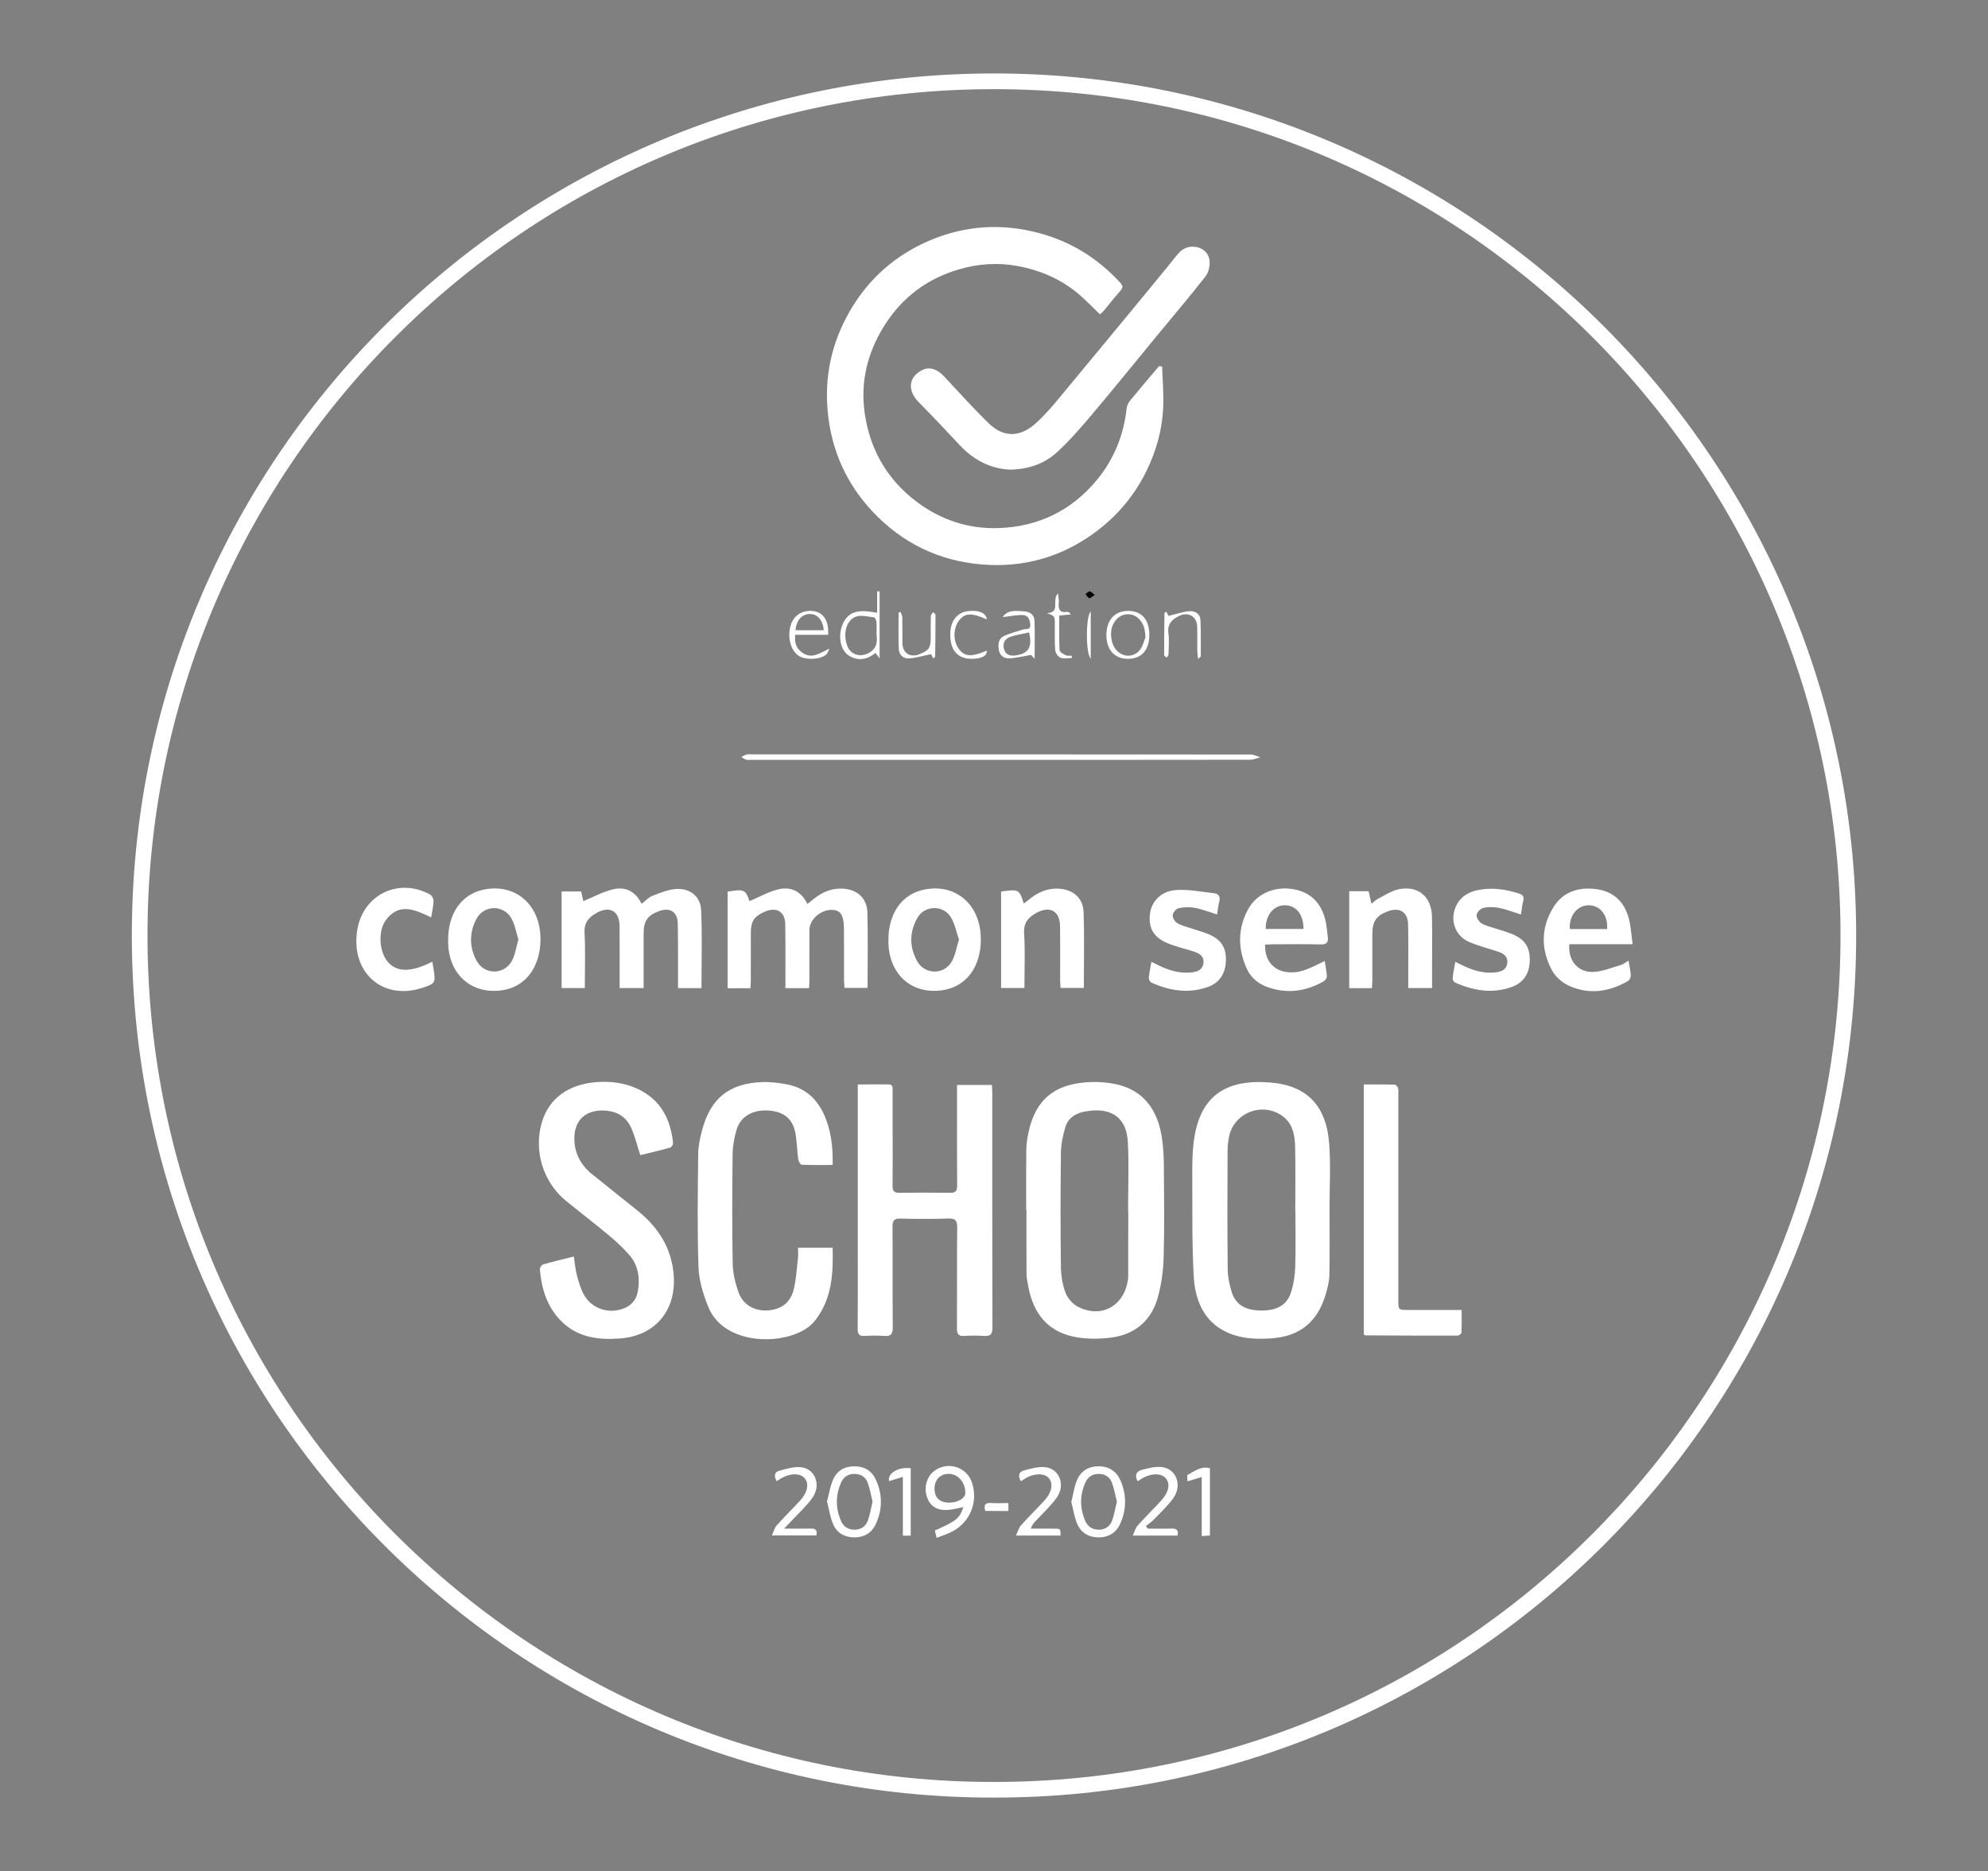 <?xml version="1.0" encoding="utf-8"?>
<!-- Generator: Adobe Illustrator 24.2.3, SVG Export Plug-In . SVG Version: 6.00 Build 0)  -->
<svg version="1.1" id="Layer_1" xmlns="http://www.w3.org/2000/svg" xmlns:xlink="http://www.w3.org/1999/xlink" x="0px" y="0px"
	 viewBox="0 0 4216.37 3968.5" style="enable-background:new 0 0 4216.37 3968.5;" xml:space="preserve">
<rect x="0" y="0" width="4216.37" height="3968.5" fill="#808080" stroke="none"/>
<style type="text/css">
	.st0{fill:#FFFFFF;}
</style>
<g>
	<path class="st0" d="M2107.61,3812.7c-1006.05,1.83-1838.12-819.36-1827.91-1847.31C289.68,960.13,1108.9,155.57,2108.71,155.8
		c1011.24,0.24,1835.74,824.31,1828,1843.06C3929.07,3003.84,3110.07,3814.66,2107.61,3812.7z M2107.68,3779.55
		c988.53,1.15,1785.91-799.16,1795.81-1776.52c9.97-984.89-779.13-1801.56-1772.52-1813.79
		c-999.23-12.3-1808.9,789.02-1818.06,1777.39C303.56,2975.44,1120.44,3780.93,2107.68,3779.55z"/>
	<path class="st0" d="M2464.76,777.48c0.89,28.96,3.55,58,2.28,86.86c-2.07,47.03-14.6,91.75-35.31,134.25
		c-23.99,49.25-57.84,90.62-100.67,124.09c-68.37,53.43-147.09,79.36-233.44,75.49c-90.02-4.03-169.21-36.88-234.67-100.65
		c-59.52-57.98-95.02-128.1-105.8-209.97c-9.89-75.09,2.36-147,37.99-214.52c37.66-71.37,93.28-124.66,165.96-158.21
		c72.71-33.56,149.14-42.06,228.21-24.06c73.84,16.81,135.6,53.2,186.58,108.85c6.42,7.01,5.95,11.08-0.22,17.85
		c-12.04,13.21-22.85,27.54-34.32,41.28c-2.5,3-5.66,5.45-8.44,8.08c-14.01-13.57-26.68-26.8-40.34-38.9
		c-38.51-34.13-83.57-54.23-134.17-63.65c-41.93-7.81-83.12-4.87-123.34,6.71c-68.61,19.75-122.48,60.16-160.38,121.24
		c-35.39,57.03-50.33,119.12-40.55,185.28c11.33,76.64,47.77,140.02,110.41,187.03c51.45,38.61,110.07,57.83,173.83,55.55
		c82.75-2.96,152.52-36.03,206.42-100.17c37.39-44.5,58.28-95.87,64.71-153.47c0.63-5.61,3.29-11.78,6.87-16.16
		c20.34-24.86,41.25-49.26,61.96-73.81C2460.49,776.81,2462.62,777.15,2464.76,777.48z"/>
	<path class="st0" d="M2819.86,2567.56c0,45.65,0.6,91.31-0.36,136.94c-0.29,13.62-3.85,27.47-7.75,40.67
		c-17.52,59.33-55.31,89.78-117.1,93.67c-18.32,1.15-37.19,1.21-55.21-1.81c-64.89-10.88-103.41-54.65-107.61-128.91
		c-4-70.63-2.68-141.57-3.13-212.37c-0.15-23.06,0.04-46.28,2.52-69.16c10.93-101.06,66.89-137.89,161.25-130.71
		c79.22,6.03,120.64,48.85,126.61,130.17c3.45,46.93,0.63,94.32,0.63,141.51C2819.74,2567.55,2819.8,2567.56,2819.86,2567.56z
		 M2747.43,2567.91c-0.1,0-0.19,0-0.29,0c0-45.16,0.78-90.34-0.31-135.47c-0.59-24.31-4.7-48.89-26.19-64.78
		c-42.54-31.46-103.54-8.02-114,43.49c-2.03,9.98-3.07,20.34-3.1,30.52c-0.24,83.14-0.63,166.28,0.28,249.41
		c0.19,17.1,3.65,34.8,9.12,51.04c8.81,26.18,29.82,37.52,62.44,37.55c32.59,0.03,53.73-11.25,62.4-37.56
		c5.68-17.22,8.61-35.95,9.22-54.13C2748.35,2648,2747.43,2607.94,2747.43,2567.91z"/>
	<path class="st0" d="M1819.28,2300.07c22.98,0,43.89,0.08,64.81-0.03c10.66-0.06,9.01,7.72,9.04,14.09
		c0.13,31.31,0.07,62.62,0.07,93.93c0,35.42,0.29,70.84-0.16,106.25c-0.14,10.74,2.43,15.89,14.49,15.69
		c35.92-0.61,71.86-0.56,107.78-0.04c11.53,0.17,14.8-3.95,14.71-15.25c-0.47-64.67-0.22-129.34-0.22-194.02c0-6.07,0-12.13,0-19.42
		c25.41,0,49.11,0,73.92,0c0.3,5.58,0.8,10.57,0.8,15.56c0.04,166.3-0.16,332.6,0.38,498.9c0.05,14.64-4.53,18.8-18.27,17.81
		c-13.79-0.99-27.75-0.94-41.55-0.01c-12.57,0.84-15.55-4.38-15.48-16.08c0.42-71.34-0.21-142.69,0.55-214.03
		c0.16-14.91-3.98-19.33-18.88-18.85c-33.84,1.08-67.75,0.86-101.61,0.08c-12.82-0.29-16.77,3.87-16.68,16.59
		c0.48,71.34-0.1,142.69,0.5,214.03c0.12,13.93-3.7,19.45-18.08,18.29c-13.77-1.11-27.73-0.87-41.54-0.06
		c-11.52,0.68-14.92-3.47-14.81-14.94c0.53-56.97,0.24-113.95,0.24-170.92c0-108.81,0-217.63,0-326.44
		C1819.28,2315.08,1819.28,2308.96,1819.28,2300.07z"/>
	<path class="st0" d="M2176.46,2566.32c0-42.6-0.31-85.2,0.2-127.79c0.14-11.71,2.02-23.55,4.36-35.07
		c14.5-71.24,55.87-105.49,132.13-108.41c16.78-0.64,34.01,0.68,50.5,3.88c58.69,11.37,92.84,52,101.4,119.72
		c2.18,17.26,3.3,34.75,3.4,52.15c0.39,65.19,1.4,130.42-0.42,195.57c-0.8,28.9-4.78,58.48-12.63,86.25
		c-13.85,49.01-48.62,78.03-99.2,84.51c-23.14,2.97-47.46,3.23-70.45-0.38c-60.76-9.53-95.19-47.99-105.81-113.63
		c-1.06-6.58-2.72-13.19-2.76-19.79c-0.24-45.67-0.13-91.34-0.13-137.01C2176.87,2566.32,2176.66,2566.32,2176.46,2566.32z
		 M2392.94,2567.31c-0.13,0-0.26-0.01-0.39-0.01c0-48.73,2.19-97.58-0.61-146.15c-2.86-49.57-33.58-71.63-82.86-64.81
		c-3.05,0.42-6.11,0.8-9.13,1.39c-19.57,3.84-35.01,14.13-40.6,33.47c-5.06,17.52-9.05,36.02-9.26,54.14
		c-0.97,80.57-1,161.16,0.01,241.73c0.24,18.63,3.39,38.16,9.99,55.45c4.48,11.73,15.51,23.89,26.77,29.57
		c47.1,23.75,93.72,0.07,104.2-51.03c0.92-4.51,1.79-9.13,1.81-13.71C2392.99,2660.67,2392.94,2613.99,2392.94,2567.31z"/>
	<path class="st0" d="M1358.04,2450.12c-6.67-20.4-11.31-39.94-19.36-57.96c-12.04-26.94-35.63-37.38-64.01-36.7
		c-34.97,0.84-56.07,22.6-56.51,57.85c-0.4,31.92,13.11,57.51,37.77,77.36c31.99,25.75,64.14,51.3,96.14,77.04
		c43.85,35.27,72.25,78.89,76.76,136.67c5.84,74.93-38.99,128.9-113.76,134.56c-46.46,3.52-90.6-2.1-125.4-37.46
		c-29.57-30.05-41.08-67.95-44.63-108.75c-0.31-3.51,3.67-9.89,6.84-10.81c21.07-6.11,42.48-11.08,65.14-16.77
		c2.2,14.08,3.2,26.85,6.38,39.04c3.6,13.79,7.57,27.92,14.19,40.4c16.88,31.8,54.32,43.84,87.57,29.69
		c16.7-7.11,25.58-20.52,28.12-37.73c3.98-26.89,0.27-52.85-17.96-73.98c-12.98-15.04-27.74-28.81-43.02-41.57
		c-29.93-25.01-60.9-48.76-91.21-73.31c-49.34-39.96-69.9-107.35-51.59-168.06c15.04-49.86,56.1-80.16,116.47-84.48
		c29.47-2.11,58.58,1.55,85.75,14.05c48.87,22.48,70.39,63.52,75.75,114.79c0.34,3.24-3.07,9.28-5.84,10.05
		C1400.01,2440.1,1378.14,2445.17,1358.04,2450.12z"/>
	<path class="st0" d="M1765.96,2470.94c-22.62,0-44.04,0.44-65.4-0.53c-2.82-0.13-7.08-7.21-7.66-11.47
		c-2.53-18.76-2.55-37.94-6.1-56.47c-5.77-30.17-25.47-45.22-57.91-47.09c-32.52-1.88-58.47,12.93-66.63,40.67
		c-4.87,16.54-8.24,34.14-8.44,51.31c-0.9,77.48-1.27,154.98,0.13,232.44c0.37,20.55,5.41,41.8,12.38,61.26
		c9.61,26.83,34.23,40.2,62.13,38.34c28.54-1.9,48.2-16.32,55.13-45.16c5.22-21.74,6.32-44.49,8.87-66.83
		c0.74-6.48,0.11-13.12,0.11-20.83c24.87,0,48.14,0,73.41,0c1.34,54.33-1.28,106.89-35.77,152.36c-0.62,0.82-1.34,1.56-1.96,2.37
		c-40.54,52.9-189.72,60.72-226.02-29.18c-10.77-26.68-19.79-55.95-20.78-84.35c-2.8-79.93-1.47-160.02-0.65-240.03
		c0.17-16.69,3.84-33.67,8.11-49.93c17.93-68.16,57.32-100.03,127.7-102.71c17.22-0.66,34.85,1.61,51.87,4.78
		c36.93,6.88,62.89,28.68,78.52,62.65C1762.57,2396.31,1766.89,2432.03,1765.96,2470.94z"/>
	<path class="st0" d="M2142.26,996.1c-40.33-1.65-76.31-19.7-106.12-51.22c-28.73-30.38-57.03-61.2-86.64-90.7
		c-25.34-25.25-23.46-53.98,6.23-69.16c15.03-7.69,31.58-2.73,46.57,13.25c31.41,33.49,61.95,67.89,94.91,99.79
		c30.49,29.51,65.43,30.9,100.24-0.81c27.37-24.93,50.29-54.89,74.15-83.48c57.97-69.49,115.37-139.46,172.94-209.28
		c17.54-21.27,35-42.61,52.27-64.1c10.51-13.08,23.43-19.52,40.4-16.44c16.23,2.95,26.5,14.17,28.16,28.79
		c1.24,10.93-2.05,25.17-8.73,33.72c-32.69,41.91-67.24,82.37-101.05,123.42c-45.82,55.62-91.05,111.74-137.53,166.8
		c-24.28,28.75-48.92,57.66-76.68,82.88C2215.16,983.38,2182.02,995.4,2142.26,996.1z"/>
	<path class="st0" d="M2892.48,2300.16c22.43,0,43.86-0.26,65.27,0.33c2.63,0.07,6.57,4.31,7.38,7.3c1.31,4.8,0.59,10.18,0.59,15.31
		c0.02,144.8,0,289.61,0.02,434.41c0,20.96,0.07,20.97,21,20.98c36.9,0.01,73.81,0,113.23,0c0,16.81,0.35,32.47-0.38,48.07
		c-0.11,2.32-5.31,6.31-8.17,6.32c-65.18,0.12-130.37-0.2-195.55-0.52c-0.85,0-1.71-0.96-3.39-1.96
		C2892.48,2654.92,2892.48,2478.96,2892.48,2300.16z"/>
	<path class="st0" d="M1543.19,1891.16c35.18-5.72,37.89-4.37,46.41,20.15c21.1-8.78,41.58-20.87,63.64-25.53
		c24.8-5.24,46.53,4.95,59.2,31.66c4.97-4.03,9.08-7.41,13.24-10.73c17.81-14.16,37.51-22.91,60.84-21.92
		c30.98,1.32,52.34,19.79,53.14,50.67c1.35,52.78,0.37,105.62,0.37,159.9c-16.08,0-31.6,0-48.95,0c-0.34-5.67-0.98-11.58-0.99-17.49
		c-0.11-36.44,0.23-72.88-0.19-109.31c-0.33-28.49-7.62-38.59-26.3-38.7c-23.57-0.14-46.89,20.92-46.9,42.4
		c-0.02,35.92,0.02,71.85-0.04,107.77c-0.01,4.99-0.45,9.99-0.74,15.86c-16.67,0-32.33,0-50.13,0c0-6,0.01-11.46,0-16.92
		c-0.06-39.51,0.28-79.03-0.32-118.54c-0.4-26.56-18.19-37.4-42.73-27.04c-23.05,9.73-30.31,20.57-30.31,45.25
		c0,33.36,0.03,66.71-0.03,100.07c-0.01,5.54-0.48,11.07-0.76,17.33c-16.51,0-31.77,0-48.43,0
		C1543.19,2027.96,1543.19,1960.08,1543.19,1891.16z"/>
	<path class="st0" d="M1232.65,1890.86c1.73,7.75,3.47,15.55,4.55,20.41c22.04-8.89,43.1-20.87,65.66-25.56
		c25.03-5.2,46.13,6.34,57.86,31.35c8.38-6.35,14.93-13.86,23.16-17.03c16.41-6.33,33.56-13.53,50.73-14.48
		c29.34-1.62,51.19,16.07,52.47,45.11c2.42,54.64,0.7,109.47,0.7,165.19c-16.48,0-32.1,0-49.74,0c0-6.76,0.02-12.77,0-18.79
		c-0.12-39.52,0.3-79.06-0.57-118.56c-0.54-24.64-16.71-34.49-39.92-25.91c-24.09,8.91-32.45,20.95-32.45,46.75
		c0,38.39,0,76.78,0,116.32c-17.08,0-32.73,0-50.92,0c0-5.32,0-10.72,0-16.11c-0.02-38.5,0.24-77-0.13-115.49
		c-0.31-32.08-21.28-43.58-49.38-27.43c-15.88,9.13-25.99,20.13-24.89,41.37c2.01,38.78,0.57,77.75,0.57,117.72
		c-17.25,0-32.79,0-49.24,0c0-68.38,0-135.91,0-204.86C1204.8,1890.86,1218.27,1890.86,1232.65,1890.86z"/>
	<path class="st0" d="M2123.22,1891.05c37.47-5.47,38.85-4.77,48.07,25.44c5.15-4,9.72-7.55,14.3-11.1
		c17.12-13.27,36-21.39,58.17-20.6c30.89,1.1,53.31,18.98,54.4,49.62c1.89,53.2,0.53,106.51,0.53,161.1c-16.26,0-31.83,0-49.31,0
		c-0.31-5.11-0.91-10.48-0.92-15.86c-0.11-38.47,0.31-76.95-0.25-115.42c-0.46-31.92-21.16-43.48-49.59-28.21
		c-17.13,9.19-27.94,20.59-26.55,43.32c2.34,38.23,0.64,76.71,0.64,116.28c-16.96,0-32.56,0-49.48,0
		C2123.22,2027.72,2123.22,1959.86,2123.22,1891.05z"/>
	<path class="st0" d="M950.48,1993.37c-0.11-55.37,27.79-95.67,73.26-105.96c65.36-14.8,118.6,27.04,122.35,96.47
		c0.52,9.67,0.13,19.54-1.22,29.13c-8.17,57.96-48.31,91.82-104.3,88.47c-51.82-3.1-87.77-42.55-90.07-98.88
		C950.38,1999.53,950.48,1996.45,950.48,1993.37z M1099.51,1992.46c-4.92-15.3-7.35-31.53-14.96-44.79
		c-16.93-29.5-58.48-28.42-74.25,1.69c-15.23,29.08-15.1,59.79,0.62,88.6c16.63,30.49,58.92,30.17,75.13-0.63
		C1092.96,2024.2,1094.9,2008.45,1099.51,1992.46z"/>
	<path class="st0" d="M1884.26,1993.44c-0.12-55.28,27.87-95.72,73.27-106.01c64.29-14.58,117.01,25.55,122.2,93.32
		c0.74,9.67,0.72,19.56-0.39,29.18c-6.78,58.78-46.71,94-103.3,91.61c-52.51-2.22-88.97-41.49-91.75-98.86
		C1884.13,1999.6,1884.26,1996.52,1884.26,1993.44z M2033.95,1992.97c-5.65-16.06-8.7-33.83-17.56-47.96
		c-16.44-26.23-55.57-24.91-70.81,1.95c-17.14,30.24-17.06,62.44,0.15,92.56c16.09,28.16,56.53,28.25,72.7,0.15
		C2026.07,2026.42,2028.46,2010.14,2033.95,1992.97z"/>
	<path class="st0" d="M3462.66,2002.7c-47.58,0-90.99,0-134.17,0c-3.59,33.59,17.87,60.08,50.54,58.79
		c19.78-0.78,39.33-9.16,58.8-14.78c5.18-1.49,9.68-5.36,16.14-9.08c1.87,11.38,4.26,21.23,4.75,31.19c0.2,3.99-2.69,10.08-6.02,12
		c-40.07,23.1-82.49,29.37-125.23,9.92c-14.04-6.39-28.31-18.84-35.61-32.26c-24.01-44.07-23.92-90.12,2.28-133.41
		c20.19-33.37,53-43.97,90.58-39.31c37.31,4.62,60.44,26.91,69.89,62.48C3459,1964.82,3459.78,1982.36,3462.66,2002.7z
		 M3408.51,1970.51c1.99-29.51-14.59-50.42-39.22-50.39c-23.92,0.03-42.14,22.68-39.73,50.39
		C3355.84,1970.51,3382.2,1970.51,3408.51,1970.51z"/>
	<path class="st0" d="M2683.06,2003.61c-0.79,35.14,19.55,57.39,52.33,58.7c20.12,0.81,33.44-3.44,74.21-24.05
		c1.73,11.4,4.05,22.14,4.59,32.98c0.17,3.38-3.68,8.38-7.04,10.29c-38.68,21.96-79.26,27.08-121.34,11.17
		c-18.95-7.16-33.69-20.43-41.92-38.9c-18.59-41.72-19-83.94,2.87-124.53c17.77-32.99,54.54-49.27,92.96-43.76
		c38.53,5.52,61.65,28.27,71.11,65.17c3.03,11.82,3.55,24.28,5.25,36.44c1.62,11.61-2.24,16.35-15.05,16.02
		c-33.85-0.88-67.75-0.33-101.63-0.26C2693.92,2002.87,2688.42,2003.35,2683.06,2003.61z M2764.63,1970.38
		c0.11-30.72-15.48-50.06-39.34-50.26c-23.94-0.2-41.17,20.54-40.9,50.26C2710.73,1970.38,2737.09,1970.38,2764.63,1970.38z"/>
	<path class="st0" d="M2861.62,1890.3c14.24,0,27.38,0,41.08,0c1.91,8.48,3.66,16.26,5.99,26.6c5.76-4.43,9.61-8.43,14.28-10.8
		c14.02-7.11,27.72-16.5,42.69-19.76c41.53-9.05,70.61,15.12,71.42,57.84c0.69,36.39,0.16,72.81,0.17,109.22
		c0,13.73,0,27.46,0,42.29c-17.39,0-32.94,0-50.46,0c0-13.25,0.02-25.92,0-38.58c-0.06-32.3,0.46-64.62-0.41-96.91
		c-0.7-25.77-17.72-36.36-42.1-27.62c-24.7,8.85-33.64,21.5-33.64,47.6c0,32.82,0.04,65.64-0.04,98.45
		c-0.01,5.47-0.55,10.95-0.89,17.26c-16.47,0-31.64,0-48.09,0C2861.62,2027.79,2861.62,1959.93,2861.62,1890.3z"/>
	<path class="st0" d="M3086.52,2040.19c6.32,3.04,11.26,5.39,16.18,7.77c22.06,10.65,45.04,17.48,69.79,14.4
		c11.53-1.44,22.54-5.3,24.29-19.34c1.76-14.08-7.56-20.42-18.9-24.31c-20.8-7.15-42.48-12.21-62.51-21.04
		c-30.28-13.35-41.34-48.22-26.31-77.7c9.88-19.38,27.23-28.8,47.77-32.57c28.92-5.31,57.07-1.11,84.84,7.83
		c8.61,2.77,11.15,7.02,8.92,15.83c-2.35,9.28-3.23,18.93-4.77,28.59c-16.29-5.06-31.09-10.89-46.43-13.98
		c-10.77-2.17-22.67-2.36-33.32-0.02c-5.88,1.29-13.56,9.17-14.31,14.88c-0.73,5.57,4.9,14.41,10.27,17.81
		c8.42,5.33,18.93,7.39,28.61,10.66c12.61,4.27,25.64,7.51,37.83,12.72c26.47,11.32,36.72,28.17,36,56.58
		c-0.68,26.81-13.55,46.42-38.81,55.31c-41,14.43-80.85,7.69-119.49-9.55c-2.69-1.2-5.53-6.25-5.24-9.21
		C3082.01,2063.75,3084.37,2052.81,3086.52,2040.19z"/>
	<path class="st0" d="M2581.29,1939.62c-16.63-5.14-31.42-11.12-46.78-14c-11.25-2.11-23.6-1.71-34.8,0.65
		c-5.26,1.11-11.99,9.19-12.54,14.66c-0.55,5.44,4.43,13.81,9.44,16.92c8.51,5.26,18.92,7.5,28.59,10.81
		c13.09,4.48,26.63,7.87,39.28,13.34c26.32,11.38,36.67,28.76,35.46,56.98c-1.16,26.92-13.9,46.13-39.52,54.91
		c-40.57,13.9-80,7.39-118.18-9.64c-2.99-1.33-6.02-7.01-5.73-10.39c0.89-10.65,3.34-21.18,5.54-33.76
		c6.02,2.93,10.85,5.27,15.67,7.62c21.55,10.53,44.04,17.28,68.29,14.89c12.13-1.19,24.05-4.59,26.27-19.14
		c2.26-14.83-8.04-21.21-19.93-25.11c-16.56-5.43-33.64-9.36-49.98-15.36c-33.95-12.48-46.85-32.03-43.52-63.69
		c2.89-27.53,23.85-49.71,56.37-51.61c26.1-1.53,52.64,3.81,78.92,6.69c10.56,1.16,14.68,7.36,11.76,18.39
		C2583.59,1921.49,2582.78,1930.62,2581.29,1939.62z"/>
	<path class="st0" d="M917,2039.84c1.06,6.59,1.84,11.55,2.65,16.51c4.61,28.17,3.53,29.92-24.12,38.96
		c-84.51,27.64-152.53-33.21-137.75-123.23c12.27-74.69,88.04-111.46,154.59-74.58c3.9,2.16,7.35,9.21,7.18,13.85
		c-0.39,11.08-3.06,22.08-5.03,34.46c-33.87-16.06-67.76-32.29-95.84,5.38c-17.97,24.1-14.27,68.91,4.39,89.69
		C842.52,2062.51,871.73,2062.5,917,2039.84z"/>
	<path class="st0" d="M2123.32,1611.64c-176.09,0-352.18,0-528.27,0c-4.11,0-8.42,0.77-12.26-0.24c-3.68-0.97-6.87-3.81-10.28-5.83
		c3.63-1.83,7.09-4.37,10.94-5.28c3.89-0.92,8.17-0.24,12.27-0.24c352.18,0,704.36-0.04,1056.54,0.25
		c6.98,0.01,13.95,3.84,20.92,5.9c-7.2,1.81-14.39,5.2-21.6,5.21C2475.5,1611.7,2299.41,1611.64,2123.32,1611.64z"/>
	<path class="st0" d="M2272.16,3185.58c3.95-15.85,5.99-31.3,11.7-45.24c8.32-20.3,24.86-30.65,47.36-30.26
		c21.88,0.38,37.27,11.15,45.58,30.78c12.57,29.72,12.57,60.07-0.29,89.7c-8.5,19.58-24.11,30.11-45.94,30.24
		c-21.77,0.14-38.14-9.79-46.26-29.53C2278.38,3216.88,2276.11,3200.98,2272.16,3185.58z M2368.84,3184.93
		c-3.47-13.65-5.81-27.25-10.48-40c-4.37-11.92-14.44-18.48-27.42-18.77c-13.67-0.3-23.81,6.46-29.18,18.68
		c-11.68,26.56-11.64,53.65-0.42,80.34c5.15,12.25,15,19.3,28.76,19.34c13.78,0.04,24.07-6.78,28.59-19.3
		C2363.27,3212.47,2365.45,3198.82,2368.84,3184.93z"/>
	<path class="st0" d="M1754.01,3184.52c4.28-15.93,6.7-31.82,12.83-46.11c8.16-19.02,24.32-28.37,45.45-28.34
		c21.19,0.03,36.87,9.8,45.43,28.61c14.12,31.01,14.1,62.9-0.19,93.85c-8.66,18.76-24.5,28.42-45.64,28.31
		c-21.1-0.12-37.28-9.64-45.21-28.74C1760.52,3217.25,1758.19,3200.83,1754.01,3184.52z M1850.59,3185.07
		c-3.39-13.73-5.61-27.36-10.25-40.1c-4.33-11.9-14.41-18.48-27.4-18.8c-13.68-0.33-23.92,6.41-29.21,18.62
		c-11.75,27.09-11.83,54.67,0.24,81.71c5.18,11.6,14.94,18.01,28.01,18.05c13.76,0.04,24.12-6.74,28.63-19.24
		C1845.21,3212.55,1847.28,3198.88,1850.59,3185.07z"/>
	<path class="st0" d="M2043.16,3196.66c-12.53,2.27-23.87,5.67-35.33,6.11c-21.45,0.82-35.61-9.21-41.73-27.2
		c-6.81-20.02-0.97-42.56,14.17-54.72c28.29-22.72,70.42-10.1,81.45,24.4c12.85,40.19-3.9,82.73-41.12,102.6
		c-10.27,5.48-21.62,8.94-34.03,13.96c-1.58-6.4-2.73-11.07-3.83-15.5C2029.58,3225.21,2034.92,3220.85,2043.16,3196.66z
		 M2012.33,3187.14c18.63,0.16,34.58-8.91,34.98-19.88c0.79-22.04-15.05-40.91-34.57-41.18c-18.22-0.25-30.48,12.02-30.7,30.72
		C1981.82,3176.15,1992.61,3186.96,2012.33,3187.14z"/>
	<path class="st0" d="M2165.26,3141.74c-6.73-11.26-4.39-20.02,6.53-22.88c14.97-3.92,31.13-8.83,45.9-6.84
		c29.98,4.06,42.29,38.22,23.39,64.81c-12.66,17.8-29.34,32.74-44.24,48.94c-3.96,4.3-8.02,8.5-10.61,16.48
		c17.16,0,34.33-0.18,51.49,0.06c11.37,0.16,11.37,0.44,11.76,14.59c-30.04,0-60.07,0-94.76,0c4.15-8.63,6.04-16.35,10.71-21.59
		c16.03-17.97,33.31-34.82,49.61-52.57c15.67-17.07,19.19-35.38,9.98-46.93c-9.09-11.4-30.66-11.64-49.76-0.49
		C2172.18,3137.11,2169.25,3139.16,2165.26,3141.74z"/>
	<path class="st0" d="M1647.23,3141.57c-6.02-10.66-4.97-19.39,5.57-22.14c15.45-4.03,32.08-9.35,47.27-7.26
		c29.78,4.09,41.77,38.7,22.72,65.09c-13.1,18.13-30.13,33.42-45.44,49.95c-3.61,3.89-7.33,7.68-14.38,15.03
		c22.13,0,39.33,0.33,56.52-0.12c10.07-0.26,14.6,3.22,11.9,14.66c-29.68,0-59.66,0-94.34,0c3.88-8.38,5.59-16.12,10.19-21.28
		c16.02-17.98,33.31-34.83,49.61-52.57c15.78-17.16,19.38-35.26,10.29-46.92c-9-11.55-30.29-11.91-49.71-0.8
		C1654.34,3136.97,1651.37,3138.97,1647.23,3141.57z"/>
	<path class="st0" d="M2434.13,3242.24c16.78,0,33.58,0.4,50.35-0.14c10.56-0.34,15.52,3.05,12.93,14.93c-30.08,0-60.16,0-95.04,0
		c4.04-8.51,5.85-16.17,10.46-21.33c16.05-17.97,33.35-34.83,49.65-52.59c16.78-18.28,20.04-36.26,9.66-48.05
		c-9.6-10.91-30.84-10.58-49.99,0.82c-3.03,1.8-5.96,3.79-9.27,5.91c-7.12-12.41-2.72-21.13,8.73-24.14
		c14.04-3.69,29.28-7.75,43.22-5.86c30.54,4.13,42.94,38.92,23.55,65.96c-11.86,16.53-27.19,30.62-41.37,45.41
		c-4.88,5.09-11,8.99-16.55,13.43C2431.67,3238.47,2432.9,3240.35,2434.13,3242.24z"/>
	<path class="st0" d="M1860.36,1299.76c0-16.43,0-31.02,0-45.61c1.73,0.08,3.45,0.17,5.18,0.25c0,46.58,0,93.16,0,141.97
		c-3.57-4.68-6.04-7.91-8.72-11.41c-17.87,14.4-37.37,17.82-56.88,5.34c-16.95-10.84-23.06-39.92-13.43-64.61
		C1799.73,1291.77,1828.44,1293.87,1860.36,1299.76z M1859.07,1346.15c0-11.72,0.52-19.44-0.23-27.04c-0.35-3.49-2.9-9.43-4.96-9.66
		c-13.1-1.44-27.98-5.74-39.18-1.29c-20.51,8.16-26.92,36.46-17.85,61.41c6.98,19.21,27.17,25.17,45.26,15.62
		C1861.09,1375.19,1860.66,1359.28,1859.07,1346.15z"/>
	<path class="st0" d="M2548.76,3258.07c0-42.49,0-82.7,0-125.39c-10.7,3.29-19.22,5.91-30.16,9.27c0-5.44-1.53-12.9,0.24-13.79
		c14.56-7.32,28.1-19.35,47.32-13.9c0,47.41,0,94.3,0,142.52C2561.06,3257.16,2556.23,3257.52,2548.76,3258.07z"/>
	<path class="st0" d="M1931.54,3257.2c-5.85,0-10.34,0-16.64,0c0-41.24,0-81.94,0-124.69c-11.25,3.45-20.27,6.22-29.38,9.02
		c-3.65-16.83,20.09-30.74,46.02-27.4C1931.54,3161.27,1931.54,3208.57,1931.54,3257.2z"/>
	<path class="st0" d="M1756.46,1346.39c-23.58,0-46.45,0-69.96,0c-1.41,15.69,1.28,27.19,13.31,36.65
		c20.46,16.1,37.45,3.17,59.58-7.49c-3.76,6.91-4.72,10.73-7.16,12.82c-12.95,11.05-43.96,12.13-58.55,2.46
		c-17.19-11.39-24.47-40.97-16.23-65.89c6.38-19.28,22.75-30.18,43.78-29.16C1745,1296.92,1758.08,1314.52,1756.46,1346.39z
		 M1747.2,1336.74c-1.92-21.63-13.53-34.52-29.47-34.39c-17.02,0.14-28.82,13.02-30.53,34.39
		C1706.92,1336.74,1726.57,1336.74,1747.2,1336.74z"/>
	<path class="st0" d="M2127.62,1308.83c-0.09-0.36-0.47-1.06-0.28-1.31c11.93-15.28,28.96-11.57,44.52-10.83
		c11.3,0.54,21.8,6.44,22.24,19.38c0.89,25.94,0.26,51.93,0.26,81.2c-4.89-5.3-7.66-8.31-7.52-8.16
		c-17.11,2.85-31.79,6.69-46.61,7.29c-10.67,0.44-19.91-5.74-21.86-17.82c-1.89-11.7-1.09-23.91,10.87-29.52
		c12.79-6,26.81-9.39,40.34-13.81c6.09-1.99,16.08,1.73,15.52-9.92c-0.5-10.47-4.36-20.59-16.14-20.83
		C2155.55,1304.23,2142.08,1307.17,2127.62,1308.83z M2182.72,1341.4c-13.13,2.95-26.62,4.93-39.38,9.14
		c-12.21,4.03-17.62,14-13.83,26.68c3.84,12.83,14.51,14.61,25.95,12.71C2181.78,1385.56,2189.64,1372.34,2182.72,1341.4z"/>
	<path class="st0" d="M2437.63,1346.25c0.14,32.11-16.17,50.83-44.6,51.18c-28.98,0.36-46.84-19.35-46.48-51.29
		c0.35-31.22,17.86-50.41,45.98-50.4C2421.26,1295.76,2437.49,1313.93,2437.63,1346.25z M2429.41,1351.58
		c-0.92-8.48-0.99-12.63-1.87-16.6c-3.91-17.64-16.45-30.33-31.16-31.88c-15.53-1.64-27.87,5.73-35.58,21.24
		c-8.1,16.3-4.74,41.69,7.27,54.95c14.79,16.34,39.7,15.18,51.41-3.41C2424.73,1367.55,2427.11,1357.39,2429.41,1351.58z"/>
	<path class="st0" d="M1979.11,1396.38c-2.37-4.78-4.25-8.57-4.41-8.89c-16.55,3.37-31.44,7.92-46.57,9.03
		c-12.92,0.95-21.57-8.1-22.03-20.95c-0.92-25.48-0.27-51.02-0.27-76.53c1.29-0.38,2.59-0.76,3.88-1.14c1.4,3.66,3.92,7.3,4,11
		c0.43,18.46-0.01,36.94,0.28,55.4c0.32,20.82,16.39,31.2,35.75,23.42c20.9-8.39,24.25-13.45,24.26-36.61
		c0.01-14.88-0.21-29.76,0.26-44.63c0.09-2.77,3-5.44,4.6-8.16c1.85,1.91,5.3,3.82,5.3,5.73c0.04,29.69-0.35,59.39-0.76,89.08
		C1983.4,1393.72,1981.91,1394.3,1979.11,1396.38z"/>
	<path class="st0" d="M2473.69,1297.55c2.05,3.82,4.02,7.5,4.69,8.76c14.91-3.55,29.29-8.62,44-9.94
		c11.9-1.07,23.11,5.21,23.71,19.04c1.11,25.56,0.63,51.19,0.62,76.79c0,0.97-2.03,1.95-5.73,5.28c-0.71-7.27-1.57-12.28-1.62-17.3
		c-0.19-16.94,0.26-33.9-0.18-50.83c-0.57-22-19.06-32.5-38.73-22.76c-15.41,7.63-24.97,17.41-22.35,36.78
		c1.98,14.62,0.54,29.73,0.15,44.61c-0.06,2.39-2.59,4.71-3.98,7.06c-1.83-1.88-5.25-3.77-5.25-5.65
		c-0.05-29.74,0.32-59.48,0.73-89.22C2469.75,1299.61,2471.29,1299.09,2473.69,1297.55z"/>
	<path class="st0" d="M2092.92,1313.78c-32.12-14.33-45.56-13.88-58,1.28c-13.59,16.55-14.07,44.2-1.08,61.59
		c12.25,16.39,26.5,17.19,59.01,3.33c0.84,10.11-7.92,15.79-26.52,17.2c-30.6,2.32-48.51-13.32-50.69-44.28
		c-2.41-34.15,12.82-55.21,41.29-57.1C2077.94,1294.4,2091.93,1300.9,2092.92,1313.78z"/>
	<path class="st0" d="M2220.62,1300.51c29.87-1.4,8.95-28.16,23.32-41.78c0.81,8.59,2.22,14.14,1.66,19.48
		c-1.43,13.58,1.49,22.19,17.74,19.62c2.48-0.39,5.28,1.24,7.87,5.39c-7.59,0.71-15.19,1.42-24.6,2.31
		c0,24.63-0.58,49.03,0.59,73.34c0.19,3.89,7.73,8.32,12.71,10.79c3.68,1.82,8.74,0.86,13.18,1.14c0.06,1.64,0.11,3.27,0.17,4.91
		c-8.15,0-17.09,2.06-24.17-0.69c-5.15-2-10.62-10.12-11.09-15.91c-1.5-18.36-0.74-36.91-0.81-55.39
		C2237.12,1306.73,2237.15,1306.73,2220.62,1300.51z"/>
	<path class="st0" d="M2089.74,3204.83c-3.79-12.66-0.44-17.71,11.82-16.93c12.03,0.76,24.15,0.17,37.24,0.17
		c0,6.33,0,11.08,0,16.77C2122.35,3204.83,2106.36,3204.83,2089.74,3204.83z"/>
	<path class="st0" d="M2313.35,1396.89c-10.95-9.87-10.74-90.96,0-99.76C2313.35,1330.61,2313.35,1362.63,2313.35,1396.89z"/>
	<path d="M2322.05,1261.83c-5.82,3.59-9.58,7.59-11.74,6.85c-3.27-1.11-5.42-5.5-8.04-8.5c2.92-2.12,5.77-5.78,8.77-5.89
		C2313.77,1254.19,2316.66,1257.92,2322.05,1261.83z"/>
</g>
</svg>
